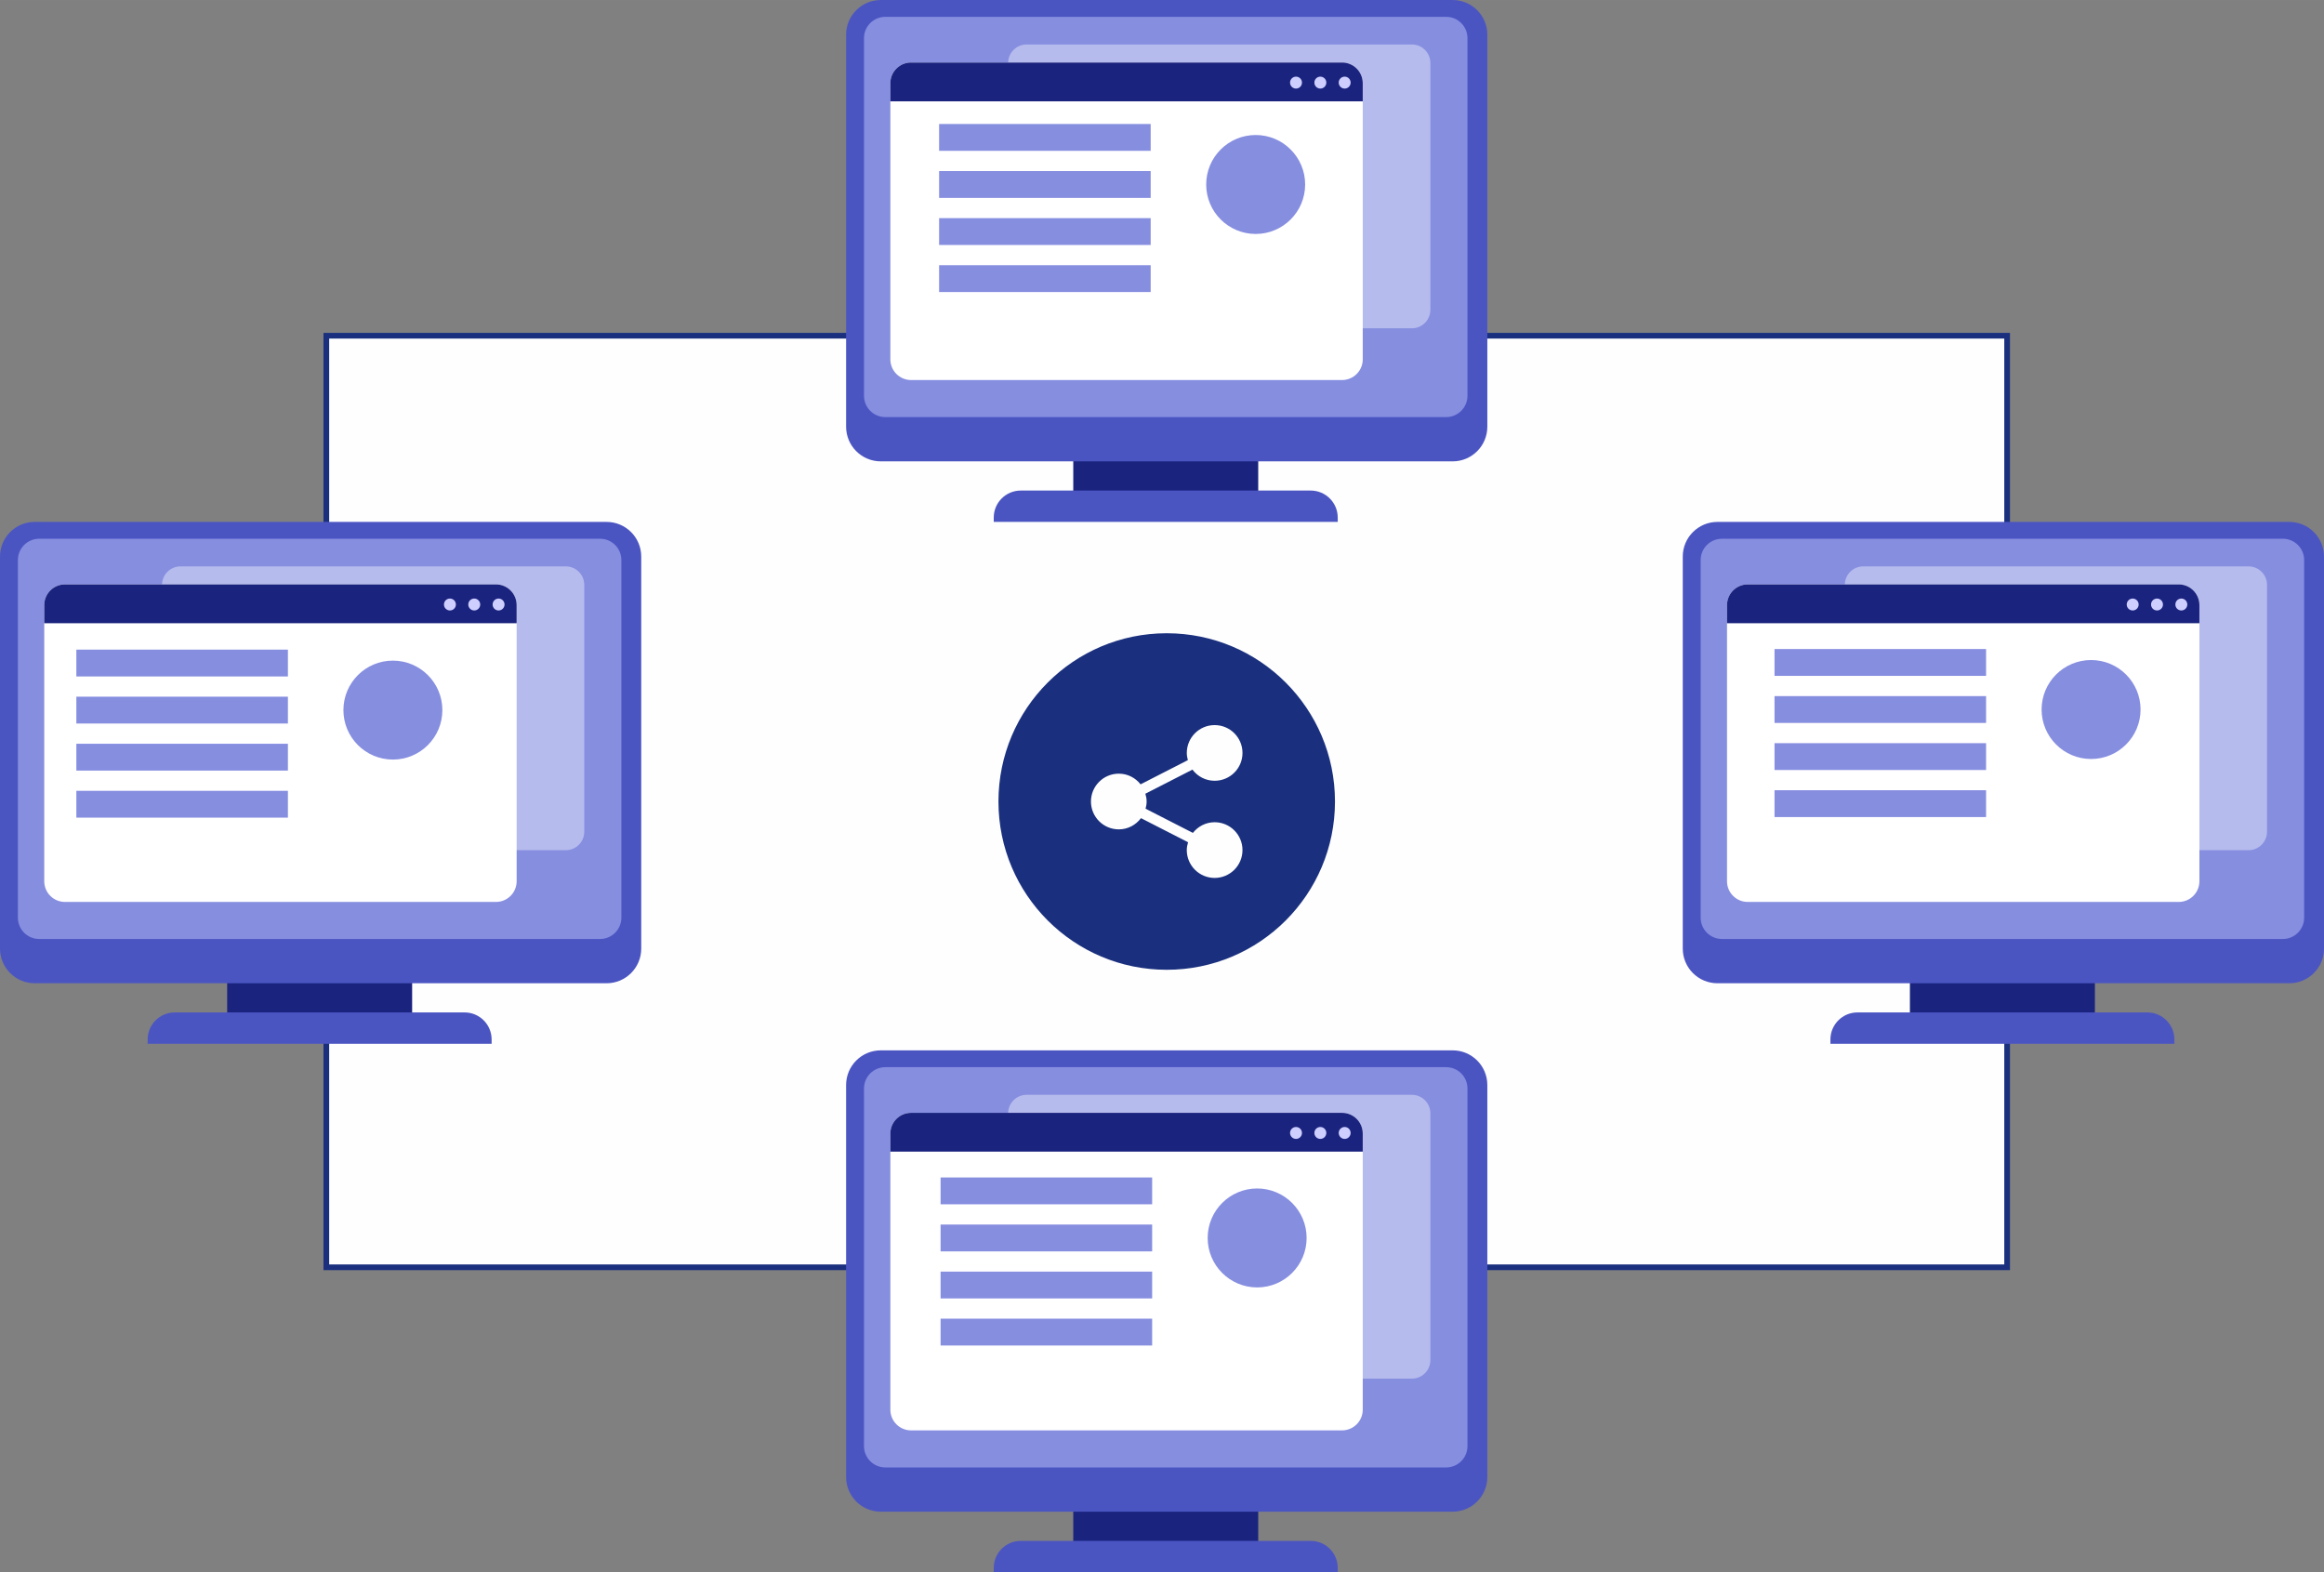 <?xml version="1.0" encoding="UTF-8"?>
<!DOCTYPE svg PUBLIC "-//W3C//DTD SVG 1.1//EN" "http://www.w3.org/Graphics/SVG/1.1/DTD/svg11.dtd">
<!-- Creator: CorelDRAW X8 -->
<svg xmlns="http://www.w3.org/2000/svg" xml:space="preserve" width="8.869in" height="6in" version="1.1" style="shape-rendering:geometricPrecision; text-rendering:geometricPrecision; image-rendering:optimizeQuality; fill-rule:evenodd; clip-rule:evenodd"
viewBox="0 0 135753 91837"
 xmlns:xlink="http://www.w3.org/1999/xlink">
 <rect x="0" y="0" width="135753" height="91837" fill="#808080" stroke="none"/>
 <defs>
  <style type="text/css">
   <![CDATA[
    .str0 {stroke:#1A307E;stroke-width:332.696}
    .fil0 {fill:#FEFEFE}
    .fil7 {fill:#1A307E}
    .fil9 {fill:#868EE0}
    .fil8 {fill:#FEFEFE;fill-rule:nonzero}
    .fil1 {fill:#1A237E;fill-rule:nonzero}
    .fil2 {fill:#4B55C2;fill-rule:nonzero}
    .fil3 {fill:#868EE0;fill-rule:nonzero}
    .fil4 {fill:#B6BBED;fill-rule:nonzero}
    .fil6 {fill:#CFCFFF;fill-rule:nonzero}
    .fil5 {fill:white;fill-rule:nonzero}
   ]]>
  </style>
 </defs>
 <g id="Layer_x0020_1">
  <g id="_2490746888032">
   <rect class="fil0 str0" x="19062" y="19609" width="98181" height="54415"/>
   <g>
    <polygon class="fil1" points="73497,28905 62693,28905 62693,25999 73497,25999 "/>
    <path class="fil2" d="M84855 26948l-33406 0c-1119,0 -2025,-907 -2025,-2026l0 -22897c0,-1118 906,-2025 2025,-2025l33406 0c1119,0 2025,907 2025,2025l0 22897c0,1119 -906,2026 -2025,2026z"/>
    <path class="fil3" d="M84476 24362l-32762 0c-687,0 -1244,-557 -1244,-1244l0 -20891c0,-687 557,-1244 1244,-1244l32762 0c687,0 1244,557 1244,1244l0 20891c0,687 -557,1244 -1244,1244z"/>
    <path class="fil2" d="M78142 30485l-20094 0 0 -253c0,-872 707,-1579 1580,-1579l16934 0c873,0 1580,707 1580,1579l0 253z"/>
    <path class="fil4" d="M82472 19176l-22503 0c-597,0 -1081,-484 -1081,-1080l0 -14418c0,-597 484,-1081 1081,-1081l22503 0c597,0 1081,484 1081,1081l0 14418c0,596 -484,1080 -1081,1080z"/>
    <path class="fil5" d="M78394 22198l-25176 0c-668,0 -1209,-541 -1209,-1209l0 -16130c0,-668 541,-1209 1209,-1209l25176 0c668,0 1209,541 1209,1209l0 16130c0,668 -541,1209 -1209,1209z"/>
    <path class="fil1" d="M78394 3650l-25176 0c-668,0 -1209,541 -1209,1209l0 1058 27594 0 0 -1058c0,-668 -541,-1209 -1209,-1209z"/>
    <path class="fil6" d="M76054 4825c0,193 -156,348 -349,348 -192,0 -349,-155 -349,-348 0,-193 157,-349 349,-349 193,0 349,156 349,349z"/>
    <path class="fil6" d="M77475 4825c0,193 -156,348 -349,348 -193,0 -349,-155 -349,-348 0,-193 156,-349 349,-349 193,0 349,156 349,349z"/>
    <path class="fil6" d="M78896 4825c0,193 -156,348 -349,348 -192,0 -349,-155 -349,-348 0,-193 157,-349 349,-349 193,0 349,156 349,349z"/>
   </g>
   <g>
    <polygon class="fil1" points="73497,90257 62693,90257 62693,87350 73497,87350 "/>
    <path class="fil2" d="M84855 88300l-33406 0c-1119,0 -2025,-907 -2025,-2026l0 -22897c0,-1118 906,-2025 2025,-2025l33406 0c1119,0 2025,907 2025,2025l0 22897c0,1119 -906,2026 -2025,2026z"/>
    <path class="fil3" d="M84476 85714l-32762 0c-687,0 -1244,-557 -1244,-1244l0 -20891c0,-687 557,-1244 1244,-1244l32762 0c687,0 1244,557 1244,1244l0 20891c0,687 -557,1244 -1244,1244z"/>
    <path class="fil2" d="M78142 91837l-20094 0 0 -253c0,-872 707,-1580 1580,-1580l16934 0c873,0 1580,708 1580,1580l0 253z"/>
    <path class="fil4" d="M82472 80528l-22503 0c-597,0 -1081,-484 -1081,-1081l0 -14417c0,-597 484,-1081 1081,-1081l22503 0c597,0 1081,484 1081,1081l0 14417c0,597 -484,1081 -1081,1081z"/>
    <path class="fil5" d="M78394 83550l-25176 0c-668,0 -1209,-541 -1209,-1209l0 -16130c0,-668 541,-1209 1209,-1209l25176 0c668,0 1209,541 1209,1209l0 16130c0,668 -541,1209 -1209,1209z"/>
    <path class="fil1" d="M78394 65002l-25176 0c-668,0 -1209,541 -1209,1209l0 1058 27594 0 0 -1058c0,-668 -541,-1209 -1209,-1209z"/>
    <path class="fil6" d="M76054 66177c0,192 -156,348 -349,348 -192,0 -349,-156 -349,-348 0,-193 157,-349 349,-349 193,0 349,156 349,349z"/>
    <path class="fil6" d="M77475 66177c0,192 -156,348 -349,348 -193,0 -349,-156 -349,-348 0,-193 156,-349 349,-349 193,0 349,156 349,349z"/>
    <path class="fil6" d="M78896 66177c0,192 -156,348 -349,348 -192,0 -349,-156 -349,-348 0,-193 157,-349 349,-349 193,0 349,156 349,349z"/>
   </g>
   <g>
    <polygon class="fil1" points="24074,59390 13269,59390 13269,56483 24074,56483 "/>
    <path class="fil2" d="M35431 57433l-33406 0c-1118,0 -2025,-907 -2025,-2026l0 -22897c0,-1118 907,-2025 2025,-2025l33406 0c1119,0 2026,907 2026,2025l0 22897c0,1119 -907,2026 -2026,2026z"/>
    <path class="fil3" d="M35052 54847l-32762 0c-687,0 -1244,-557 -1244,-1244l0 -20891c0,-687 557,-1244 1244,-1244l32762 0c687,0 1244,557 1244,1244l0 20891c0,687 -557,1244 -1244,1244z"/>
    <path class="fil2" d="M28718 60970l-20093 0 0 -253c0,-872 707,-1580 1579,-1580l16935 0c872,0 1579,708 1579,1580l0 253z"/>
    <path class="fil4" d="M33048 49661l-22503 0c-597,0 -1081,-484 -1081,-1081l0 -14417c0,-597 484,-1081 1081,-1081l22503 0c597,0 1081,484 1081,1081l0 14417c0,597 -484,1081 -1081,1081z"/>
    <path class="fil5" d="M28970 52683l-25176 0c-668,0 -1209,-541 -1209,-1209l0 -16130c0,-668 541,-1209 1209,-1209l25176 0c668,0 1209,541 1209,1209l0 16130c0,668 -541,1209 -1209,1209z"/>
    <path class="fil1" d="M28970 34135l-25176 0c-668,0 -1209,541 -1209,1209l0 1058 27594 0 0 -1058c0,-668 -541,-1209 -1209,-1209z"/>
    <path class="fil6" d="M26630 35310c0,192 -156,348 -349,348 -192,0 -348,-156 -348,-348 0,-193 156,-349 348,-349 193,0 349,156 349,349z"/>
    <path class="fil6" d="M28051 35310c0,192 -156,348 -349,348 -192,0 -348,-156 -348,-348 0,-193 156,-349 348,-349 193,0 349,156 349,349z"/>
    <path class="fil6" d="M29472 35310c0,192 -156,348 -349,348 -192,0 -348,-156 -348,-348 0,-193 156,-349 348,-349 193,0 349,156 349,349z"/>
   </g>
   <g>
    <polygon class="fil1" points="122370,59390 111565,59390 111565,56483 122370,56483 "/>
    <path class="fil2" d="M133728 57433l-33406 0c-1119,0 -2026,-907 -2026,-2026l0 -22897c0,-1118 907,-2025 2026,-2025l33406 0c1118,0 2025,907 2025,2025l0 22897c0,1119 -907,2026 -2025,2026z"/>
    <path class="fil3" d="M133348 54847l-32761 0c-687,0 -1245,-557 -1245,-1244l0 -20891c0,-687 558,-1244 1245,-1244l32761 0c688,0 1245,557 1245,1244l0 20891c0,687 -557,1244 -1245,1244z"/>
    <path class="fil2" d="M127014 60970l-20093 0 0 -253c0,-872 707,-1580 1579,-1580l16935 0c872,0 1579,708 1579,1580l0 253z"/>
    <path class="fil4" d="M131345 49661l-22504 0c-596,0 -1080,-484 -1080,-1081l0 -14417c0,-597 484,-1081 1080,-1081l22504 0c596,0 1080,484 1080,1081l0 14417c0,597 -484,1081 -1080,1081z"/>
    <path class="fil5" d="M127266 52683l-25176 0c-667,0 -1209,-541 -1209,-1209l0 -16130c0,-668 542,-1209 1209,-1209l25176 0c668,0 1209,541 1209,1209l0 16130c0,668 -541,1209 -1209,1209z"/>
    <path class="fil1" d="M127266 34135l-25176 0c-667,0 -1209,541 -1209,1209l0 1058 27594 0 0 -1058c0,-668 -541,-1209 -1209,-1209z"/>
    <path class="fil6" d="M124926 35310c0,192 -156,348 -348,348 -193,0 -349,-156 -349,-348 0,-193 156,-349 349,-349 192,0 348,156 348,349z"/>
    <path class="fil6" d="M126347 35310c0,192 -156,348 -348,348 -193,0 -349,-156 -349,-348 0,-193 156,-349 349,-349 192,0 348,156 348,349z"/>
    <path class="fil6" d="M127768 35310c0,192 -156,348 -348,348 -193,0 -349,-156 -349,-348 0,-193 156,-349 349,-349 192,0 348,156 348,349z"/>
   </g>
   <circle class="fil7" cx="68152" cy="46817" r="9829"/>
   <path class="fil8" d="M70951 48027c-518,0 -973,246 -1270,623l-2764 -1413c36,-134 61,-273 61,-420 0,-161 -29,-312 -73,-456l2750 -1407c297,395 764,651 1296,651 900,0 1627,-726 1627,-1625 0,-899 -727,-1627 -1627,-1627 -897,0 -1626,728 -1626,1627 0,146 26,285 62,420l-2762 1413c-297,-377 -754,-623 -1272,-623 -898,0 -1627,728 -1627,1627 0,899 729,1627 1627,1627 532,0 998,-260 1296,-655l2750 1407c-44,147 -75,298 -75,458 0,899 730,1627 1627,1627 898,0 1627,-728 1627,-1627 0,-899 -729,-1627 -1627,-1627z"/>
   <rect class="fil9" x="4460" y="37945" width="12358" height="1567"/>
   <rect class="fil9" x="4460" y="40694" width="12358" height="1567"/>
   <rect class="fil9" x="4460" y="43443" width="12358" height="1567"/>
   <rect class="fil9" x="4460" y="46192" width="12358" height="1567"/>
   <circle class="fil9" cx="22950" cy="41477" r="2890"/>
   <rect class="fil9" x="54857" y="7242" width="12358" height="1567"/>
   <rect class="fil9" x="54857" y="9991" width="12358" height="1567"/>
   <rect class="fil9" x="54857" y="12741" width="12358" height="1567"/>
   <rect class="fil9" x="54857" y="15490" width="12358" height="1567"/>
   <circle class="fil9" cx="73348" cy="10775" r="2890"/>
   <rect class="fil9" x="103656" y="37910" width="12358" height="1567"/>
   <rect class="fil9" x="103656" y="40660" width="12358" height="1567"/>
   <rect class="fil9" x="103656" y="43409" width="12358" height="1567"/>
   <rect class="fil9" x="103656" y="46158" width="12358" height="1567"/>
   <circle class="fil9" cx="122147" cy="41443" r="2890"/>
   <rect class="fil9" x="54943" y="68777" width="12358" height="1567"/>
   <rect class="fil9" x="54943" y="71527" width="12358" height="1567"/>
   <rect class="fil9" x="54943" y="74276" width="12358" height="1567"/>
   <rect class="fil9" x="54943" y="77025" width="12358" height="1567"/>
   <circle class="fil9" cx="73434" cy="72310" r="2890"/>
  </g>
 </g>
</svg>
